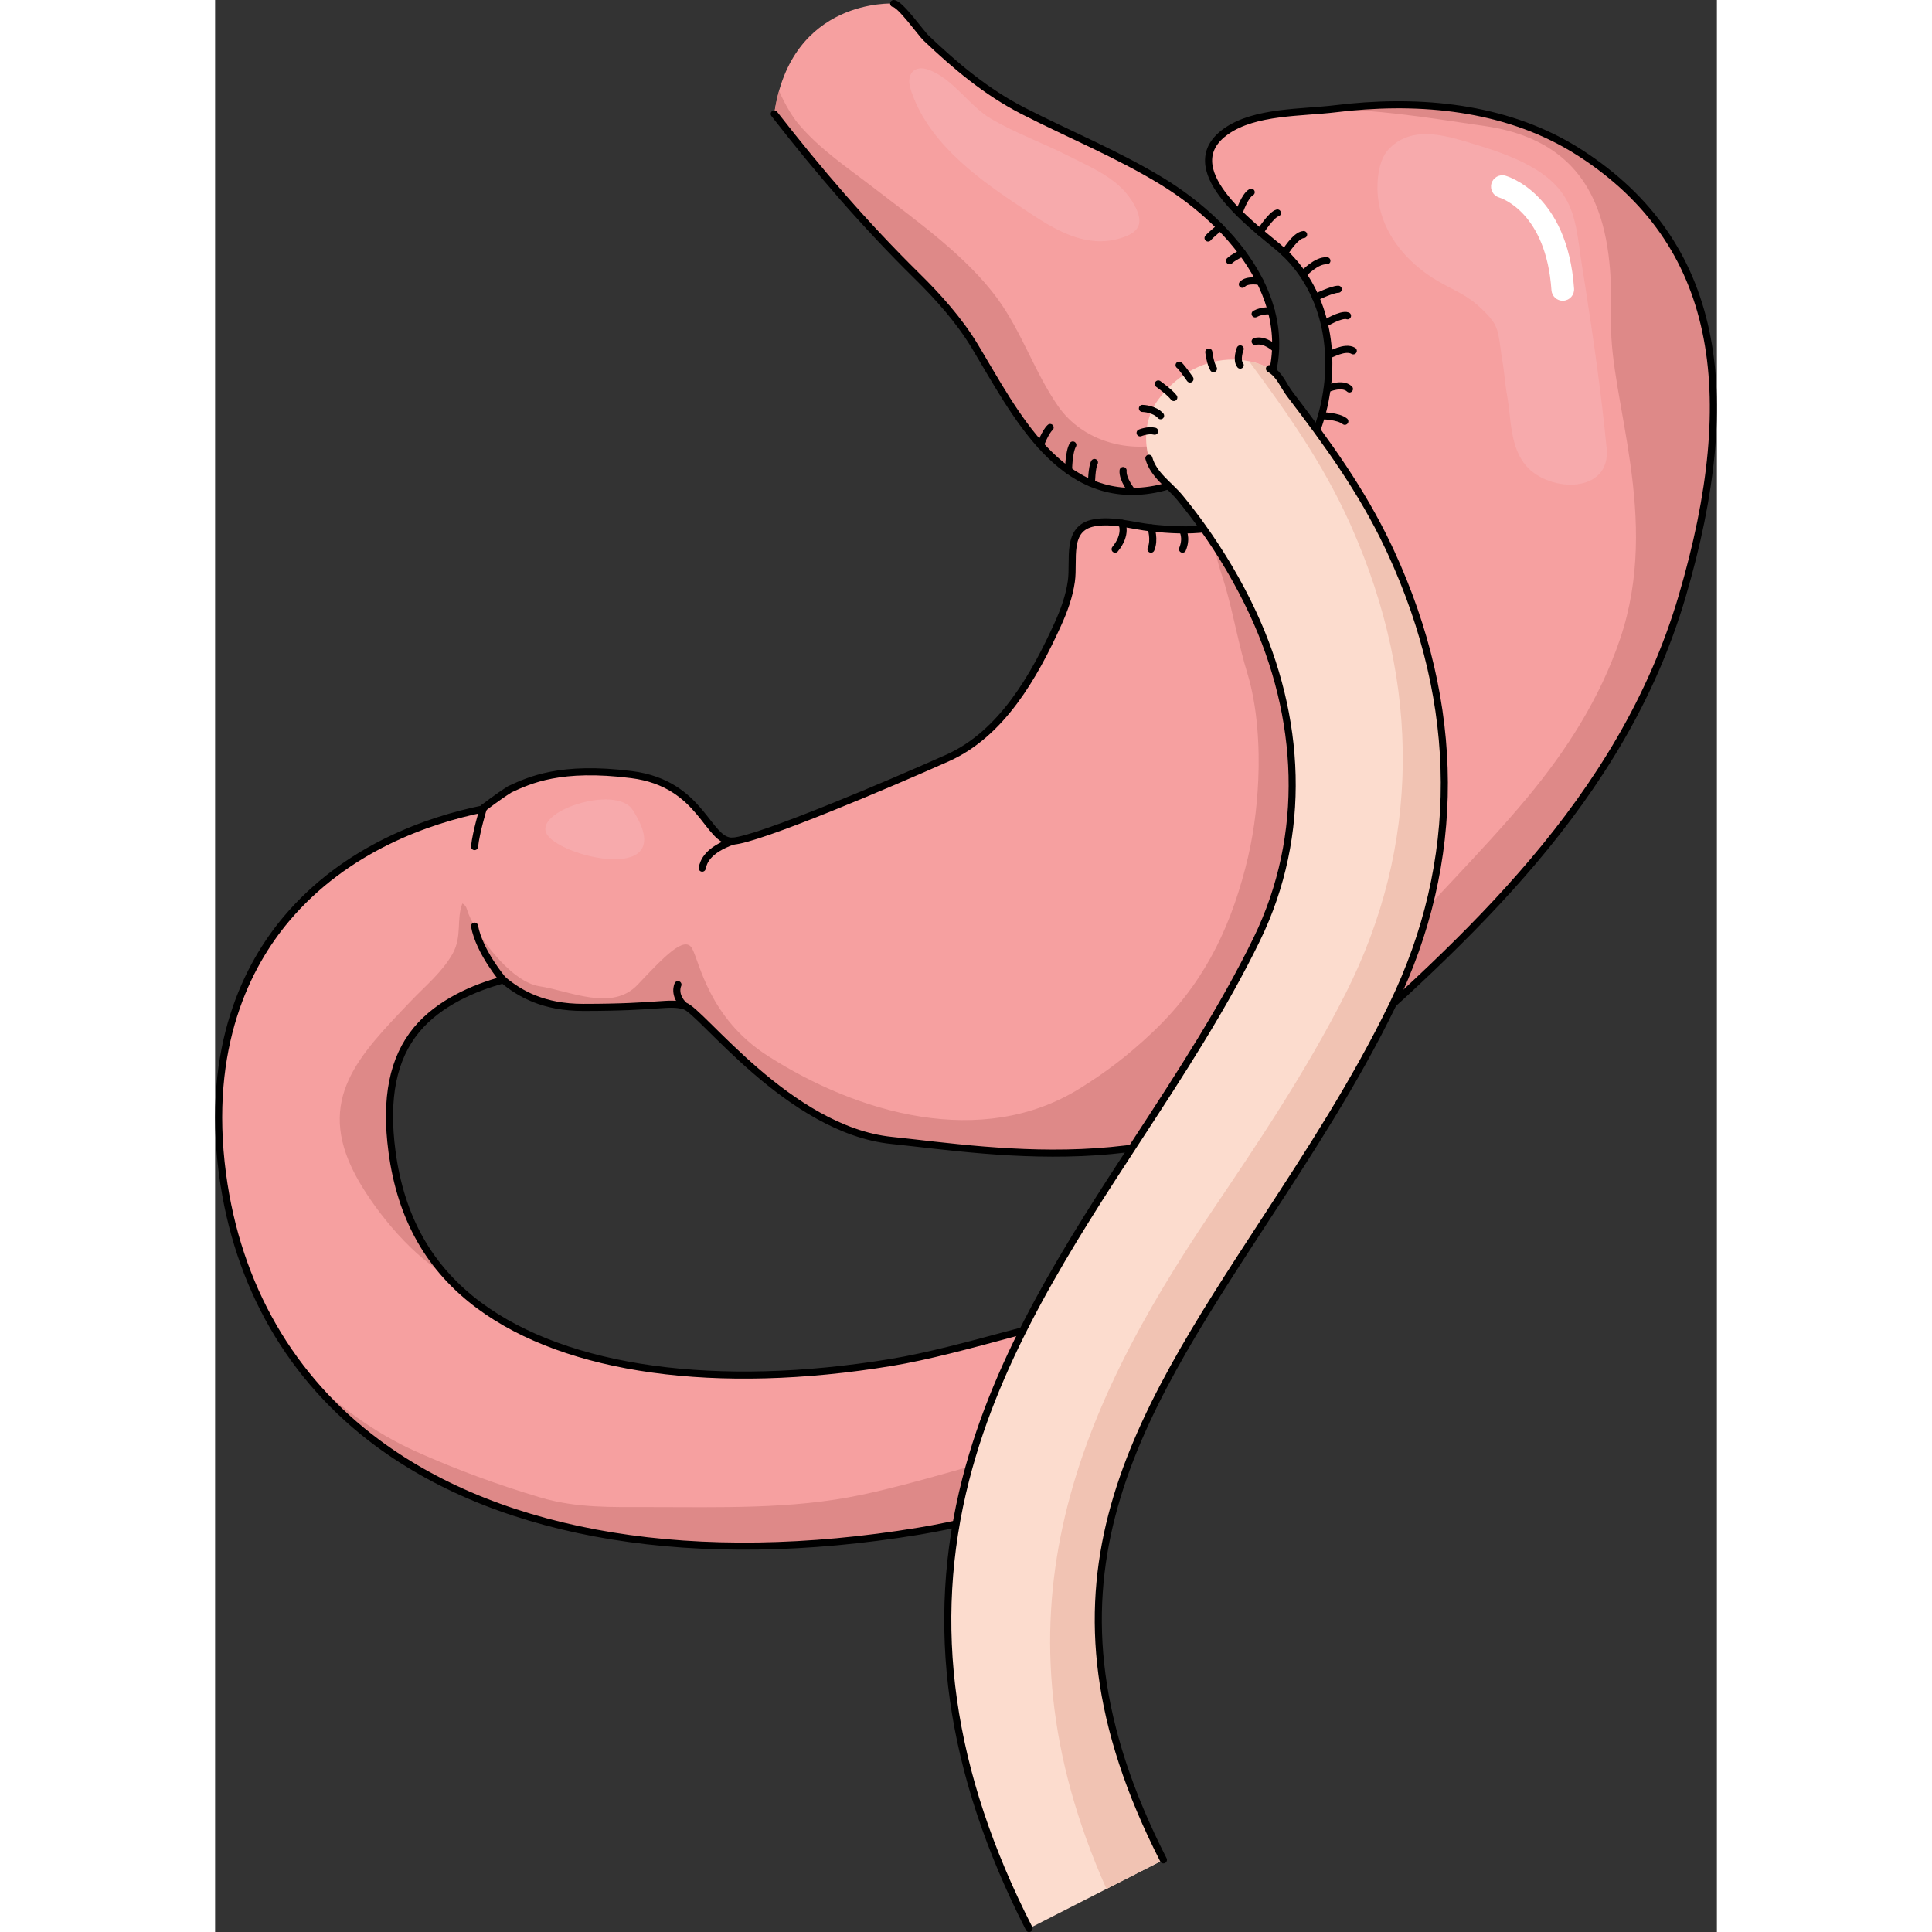 <?xml version="1.0" encoding="utf-8"?>
<!-- Created by: Science Figures, www.sciencefigures.org, Generator: Science Figures Editor -->
<!DOCTYPE svg PUBLIC "-//W3C//DTD SVG 1.1//EN" "http://www.w3.org/Graphics/SVG/1.1/DTD/svg11.dtd">
<svg version="1.1" id="Layer_1" xmlns="http://www.w3.org/2000/svg" xmlns:xlink="http://www.w3.org/1999/xlink" 
	 width="800px" height="800px" viewBox="0 0 298.668 384.228" enable-background="new 0 0 298.668 384.228"
	 xml:space="preserve">
<rect x="0" y="0" width="298.668" height="384.228" fill="#333333" stroke="none"/>
<g>
	<g>
		<path fill="#F6A0A0" d="M186.858,97.303c9.516-1.783,18.021-9.943,21.805-18.491c7.851-17.738-6.124-34.103-20.443-42.813
			c-8.852-5.385-18.387-9.26-27.581-13.978c-7.284-3.737-13.364-8.872-19.27-14.484c-0.981-0.934-5.108-6.754-6.423-6.831
			c-0.001,0-20.437-1.207-23.749,21.945c8.811,11.324,18.123,22.143,28.35,32.202c4.256,4.186,8.402,8.816,11.503,13.946
			C159.087,82.093,168.057,100.826,186.858,97.303z"/>
		<path fill="#DE8988" d="M189.664,88.052c-7.949,2.235-17.17-0.325-21.995-7.249c-4.678-6.713-7.21-14.743-12.056-21.383
			c-6.212-8.514-16.192-15.546-24.444-21.922c-5.36-4.142-10.836-7.719-15.237-12.946c-0.997-1.185-2.559-3.671-3.776-6.456
			c-0.394,1.406-0.723,2.912-0.958,4.555c8.811,11.324,18.123,22.143,28.35,32.202c4.256,4.186,8.402,8.816,11.503,13.946
			c8.037,13.294,17.007,32.027,35.809,28.504c9.219-1.728,17.477-9.442,21.424-17.695C202.04,82.264,196.441,86.146,189.664,88.052z
			"/>
		
			<path fill="none" stroke="#000000" stroke-width="1.41" stroke-linecap="round" stroke-linejoin="round" stroke-miterlimit="10" d="
			M111.197,22.65c8.811,11.324,18.123,22.143,28.35,32.202c4.256,4.186,8.402,8.816,11.503,13.946
			c8.037,13.294,17.007,32.027,35.809,28.504c9.516-1.783,18.021-9.943,21.805-18.491c7.851-17.738-6.124-34.103-20.443-42.813
			c-8.852-5.385-18.387-9.26-27.581-13.978c-7.284-3.737-13.364-8.872-19.27-14.484c-0.981-0.934-5.108-6.754-6.423-6.831"/>
		<path fill="#F6A0A0" d="M271.615,30.501c-0.978-0.635-1.977-1.236-2.993-1.807c-13.847-7.759-30.317-8.966-45.806-7.069
			c-6.755,0.826-15.965,0.446-21.713,4.463c-10.368,7.244,4.915,18.54,10.313,23.049c15.778,13.178,11.969,40.987-4.11,52.206
			c-6.351,4.431-13.792,4.44-21.188,3.631c-3.648-0.399-7.61-1.673-11.294-1.001c-5.733,1.046-3.925,7.381-4.54,11.646
			c-0.436,3.024-1.446,5.789-2.705,8.559c-4.659,10.258-11.138,21.751-21.913,26.566c-11.432,5.112-37.581,16.235-42.693,16.536
			c-5.109,0.299-6.006-11.424-20.143-13.227c-14.125-1.8-20.298,1.104-24.21,2.91c-2.712,1.718-5.262,3.731-5.262,3.731
			c-0.019,0.063-0.04,0.122-0.06,0.185c-10.754,2.188-27.254,7.754-39.153,21.907c-7.646,9.094-16.051,25.271-12.674,50.698
			c2.952,22.232,13.618,40.73,30.845,53.495c25.105,18.605,63.349,24.832,107.672,17.525c7.381-1.216,15.287-3.224,23.097-5.312
			c1.286-14.858,10.075-29.373,21.019-40.196c-8.279,1.551-16.832,3.855-25.287,6.138c-8.85,2.389-17.208,4.646-24.355,5.823
			c-34.657,5.711-64.51,1.593-81.902-11.295c-9.936-7.362-15.621-17.39-17.383-30.655c-1.41-10.62,0.189-18.542,4.891-24.219
			c4.441-5.361,11.455-8.358,17.215-9.912c3.326,2.754,8.025,5.47,15.934,5.47c15.332,0,16.835-1.2,20.139-0.301
			c3.303,0.901,20.74,24.652,41.184,26.756c20.441,2.103,59.219,9.02,86.582-15.332c27.351-24.349,58.618-52.004,70.641-92.896
			C303.784,77.693,298.978,48.239,271.615,30.501z"/>
		<path fill="#DE8988" d="M167.486,286.869c-1.969,0.665-3.799,1.236-5.428,1.622c-11.338,2.687-22.231,6.424-33.702,8.83
			c-13.686,2.872-27.931,2.4-41.941,2.4c-7.524,0-14.594,0.225-21.8-1.931c-8.418-2.518-16.659-5.523-24.661-9.12
			c-8.34-3.749-15.744-9.187-22.125-15.665c4.133,5.2,8.97,9.885,14.488,13.974c25.105,18.605,63.349,24.832,107.672,17.525
			c7.041-1.16,14.56-3.041,22.017-5.023C163.546,295.155,165.354,290.931,167.486,286.869z"/>
		<path fill="#DE8988" d="M230.479,190.919c-0.117,0.064-0.235,0.129-0.353,0.192c-12.353,6.669-10.099-14.859-8.724-21.054
			c1.291-5.812,2.864-10.957,3.311-16.99c0.689-9.315,1.789-21.705-4.068-29.737c-2.198-3.014-5.524-5.115-7.903-8.108
			c-2.933-3.69-6.385-7.311-10.544-9.619c-2.515-1.396-2.864-1.216-3.227,0.964c-0.543,3.266,1.01,6.856,1.896,9.903
			c1.694,5.813,2.643,11.609,4.41,17.387c1.982,6.479,2.495,14.537,2.178,21.319c-0.279,5.974-1.045,11.639-2.561,17.447
			c-3.384,12.968-8.693,23.452-18.585,32.781c-4.616,4.354-8.945,7.715-14.393,11.089c-19.446,12.047-44.092,4.979-62.027-6.524
			c-11.723-7.519-13.524-18.642-15.03-21.345c-1.505-2.703-5.708,1.8-10.828,7.209c-5.108,5.417-13.525,1.204-19.536,0.303
			c-6.002-0.898-13.227-11.123-14.428-15.33c-0.145-0.504-0.42-0.896-0.895-1.126c-1.221,3.129-0.014,6.562-1.932,9.976
			c-2.063,3.672-5.476,6.463-8.344,9.472c-10.191,10.694-18.998,19.42-11.006,34.528c3.078,5.82,10.131,15.217,17.924,19.879
			c-5.82-6.531-9.324-14.626-10.639-24.526c-1.41-10.62,0.189-18.542,4.891-24.219c4.441-5.361,11.455-8.358,17.215-9.912
			c3.326,2.754,8.025,5.47,15.934,5.47c4.313,0,7.531-0.095,10.003-0.212c2.695-0.96,5.869-1.128,9.533-0.233
			c0.196,0.04,0.396,0.089,0.603,0.145c3.303,0.901,20.74,24.652,41.184,26.756c20.441,2.103,59.219,9.02,86.582-15.332
			c27.351-24.349,58.618-52.004,70.641-92.896c12.023-40.881,7.217-70.335-20.146-88.073c-0.917-0.595-1.847-1.151-2.786-1.683
			c-0.315-0.18-0.638-0.341-0.956-0.513c-0.628-0.339-1.258-0.675-1.895-0.987c-0.379-0.187-0.763-0.358-1.145-0.536
			c-0.587-0.271-1.175-0.538-1.768-0.789c-0.402-0.17-0.807-0.331-1.211-0.491c-0.587-0.232-1.176-0.456-1.767-0.669
			c-0.404-0.146-0.81-0.288-1.216-0.424c-0.61-0.205-1.225-0.397-1.84-0.582c-0.386-0.116-0.771-0.235-1.159-0.345
			c-0.674-0.188-1.351-0.359-2.028-0.526c-0.33-0.081-0.658-0.169-0.989-0.245c-0.903-0.207-1.81-0.394-2.718-0.563
			c-0.104-0.02-0.205-0.044-0.308-0.063c-1.051-0.191-2.104-0.358-3.157-0.503c-0.112-0.016-0.226-0.026-0.338-0.041
			c-0.924-0.123-1.848-0.23-2.771-0.319c-0.231-0.021-0.462-0.038-0.692-0.058c-0.815-0.071-1.631-0.134-2.444-0.181
			c-0.244-0.014-0.487-0.024-0.73-0.036c-0.819-0.039-1.638-0.069-2.454-0.086c-0.209-0.005-0.418-0.008-0.626-0.011
			c-0.885-0.012-1.766-0.013-2.644,0.001c-0.128,0.002-0.256,0.003-0.384,0.005c-4.192,0.081-8.301,0.435-12.23,0.968
			c9.376-0.105,18.146,1.309,31.317,3.26c24.352,3.617,25.248,23.744,24.951,39.084c-0.299,15.332,9.928,38.773,1.812,62.826
			c-3.979,11.791-10.613,22.178-18.54,31.693c-4.521,5.427-9.338,10.6-14.16,15.758c-2.779,2.973-5.568,5.936-8.341,8.914
			C235.956,185.982,233.654,189.134,230.479,190.919z"/>
		
			<path fill="none" stroke="#000000" stroke-width="1.41" stroke-linecap="round" stroke-linejoin="round" stroke-miterlimit="10" d="
			M271.615,30.501c-0.978-0.635-1.977-1.236-2.993-1.807c-13.847-7.759-30.317-8.966-45.806-7.069
			c-6.755,0.826-15.965,0.446-21.713,4.463c-10.368,7.244,4.915,18.54,10.313,23.049c15.778,13.178,11.969,40.987-4.11,52.206
			c-6.351,4.431-13.792,4.44-21.188,3.631c-3.648-0.399-7.61-1.673-11.294-1.001c-5.733,1.046-3.925,7.381-4.54,11.646
			c-0.436,3.024-1.446,5.789-2.705,8.559c-4.659,10.258-11.138,21.751-21.913,26.566c-11.432,5.112-37.581,16.235-42.693,16.536
			c-5.109,0.299-6.006-11.424-20.143-13.227c-14.125-1.8-20.298,1.104-24.21,2.91c-2.712,1.718-5.262,3.731-5.262,3.731
			c-0.019,0.063-0.04,0.122-0.06,0.185c-10.754,2.188-27.254,7.754-39.153,21.907c-7.646,9.094-16.051,25.271-12.674,50.698
			c2.952,22.232,13.618,40.73,30.845,53.495c25.105,18.605,63.349,24.832,107.672,17.525c7.381-1.216,15.287-3.224,23.097-5.312
			c1.286-14.858,10.075-29.373,21.019-40.196c-8.279,1.551-16.832,3.855-25.287,6.138c-8.85,2.389-17.208,4.646-24.355,5.823
			c-34.657,5.711-64.51,1.593-81.902-11.295c-9.936-7.362-15.621-17.39-17.383-30.655c-1.41-10.62,0.189-18.542,4.891-24.219
			c4.441-5.361,11.455-8.358,17.215-9.912c3.326,2.754,8.025,5.47,15.934,5.47c15.332,0,16.835-1.2,20.139-0.301
			c3.303,0.901,20.74,24.652,41.184,26.756c20.441,2.103,59.219,9.02,86.582-15.332c27.351-24.349,58.618-52.004,70.641-92.896
			C303.784,77.693,298.978,48.239,271.615,30.501z"/>
		<path fill="#F7AAAC" d="M251.478,28.998c-5.813-1.763-13.06-4.456-17.979,0.558c-1.867,1.904-2.338,5.188-2.337,7.706
			c0.004,8.132,5.337,14.773,12.109,18.698c2.657,1.539,5.358,2.592,7.692,4.631c1.202,1.051,3.034,2.785,3.7,4.253
			c0.803,1.772,0.934,4.638,1.289,6.588c0.447,2.456,0.579,4.95,1.015,7.375c0.835,4.657,0.518,10.167,3.848,13.927
			c4.693,5.299,16.806,5.43,15.925-3.585c-1.045-10.699-2.563-21.36-4.215-31.981c-0.198-1.275-0.399-2.551-0.606-3.825
			C270.112,42.213,271.316,35.006,251.478,28.998z"/>
		<path fill="#FFFFFF" d="M268.013,59.813c-1.171,0-2.164-0.914-2.246-2.103c-1.067-15.47-10.016-18.316-10.398-18.433
			c-1.191-0.352-1.873-1.597-1.535-2.786c0.344-1.189,1.569-1.883,2.761-1.554c0.499,0.145,12.37,3.652,13.669,22.458
			c0.085,1.25-0.849,2.323-2.095,2.406C268.118,59.813,268.065,59.813,268.013,59.813z"/>
		<path fill="#F7AAAC" d="M83.021,161.053c-3.323-5.145-20.276,0.393-16.901,5.061C69.487,170.781,92.622,175.857,83.021,161.053z"
			/>
		<path fill="#F7AAAC" d="M141.451,13.735c-2.616-0.712-4.003,1.241-3.156,3.933c3.168,10.07,12.376,17.12,20.771,22.727
			c6.407,4.28,13.594,9.69,21.705,6.742c3.452-1.255,3.75-3.24,2.017-6.417c-2.791-5.116-8.2-7.229-13.115-9.729
			c-5.036-2.562-10.396-4.47-15.286-7.321c-4.484-2.614-7.656-8.134-12.611-9.835C141.665,13.797,141.557,13.764,141.451,13.735z"/>
		<g>
			
				<path fill="none" stroke="#000000" stroke-width="1.41" stroke-linecap="round" stroke-linejoin="round" stroke-miterlimit="10" d="
				M102.974,167.279c-5.077,1.813-5.841,4.104-6.1,5.376"/>
			
				<path fill="none" stroke="#000000" stroke-width="1.41" stroke-linecap="round" stroke-linejoin="round" stroke-miterlimit="10" d="
				M93.35,200.046c-2.323-2.192-1.305-4.23-1.305-4.23"/>
		</g>
		
			<path fill="none" stroke="#000000" stroke-width="1.41" stroke-linecap="round" stroke-linejoin="round" stroke-miterlimit="10" d="
			M57.282,194.877c0,0-4.714-5.495-5.686-10.691"/>
		
			<path fill="none" stroke="#000000" stroke-width="1.41" stroke-linecap="round" stroke-linejoin="round" stroke-miterlimit="10" d="
			M53.359,160.694c0,0-1.454,4.753-1.763,7.674"/>
	</g>
	<path fill="#FCDCCE" d="M161.873,383.522c-15.901-31.153-20.017-60.383-12.577-89.359c6.437-25.079,20.62-46.82,34.336-67.845
		c8.319-12.753,16.922-25.941,23.549-39.568c10.125-20.814,8.82-44.203-0.828-64.897c-2.799-6.001-6.191-11.725-10.045-17.107
		c-1.409-1.967-2.881-3.892-4.42-5.761c-2.109-2.559-5.275-4.519-6.182-7.85c-1.073-3.939-0.637-8.194,1.765-11.527
		c3.269-4.534,8.385-7.807,14.05-8.078c2.734-0.132,5.775,0.402,8.168,1.792c2.09,1.212,2.67,3.253,4.08,5.098
		c7.361,9.631,14.262,19.148,19.493,30.173c0.196,0.411,0.388,0.822,0.579,1.236c14.053,30.442,14.164,61.578,0.318,90.044
		c-7.45,15.32-16.575,29.308-25.402,42.837c-26.666,40.88-47.73,73.169-20.162,127.173L161.873,383.522z"/>
	<g>
		<path fill="#F1C3B3" d="M233.841,109.828c-0.191-0.414-0.383-0.825-0.579-1.236c-5.231-11.024-12.132-20.542-19.493-30.173
			c-1.41-1.845-1.99-3.886-4.08-5.098c-1.225-0.711-2.619-1.195-4.056-1.483c0.069,0.1,0.133,0.201,0.206,0.301
			c7.424,10.03,14.373,19.939,19.581,31.37c0.196,0.427,0.387,0.854,0.577,1.283c13.976,31.562,13.591,63.611-1.118,92.69
			c-7.916,15.65-17.533,29.902-26.836,43.687c-27.173,40.269-44.515,81.188-20.773,134.494l11.325-5.781
			c-27.568-54.004-6.504-86.293,20.162-127.173c8.827-13.529,17.952-27.517,25.402-42.837
			C248.005,171.406,247.894,140.271,233.841,109.828z"/>
		<polygon fill="#F1C3B3" points="161.868,383.514 161.873,383.522 161.898,383.51 		"/>
	</g>
	
		<path fill="none" stroke="#000000" stroke-width="1.41" stroke-linecap="round" stroke-linejoin="round" stroke-miterlimit="10" d="
		M161.873,383.522c-15.901-31.153-20.017-60.383-12.577-89.359c6.437-25.079,20.62-46.82,34.336-67.845
		c8.319-12.753,16.922-25.941,23.549-39.568c10.125-20.814,8.82-44.203-0.828-64.897c-2.799-6.001-6.191-11.725-10.045-17.107
		c-1.409-1.967-2.881-3.892-4.42-5.761c-2.109-2.559-5.275-4.519-6.182-7.85"/>
	
		<path fill="none" stroke="#000000" stroke-width="1.41" stroke-linecap="round" stroke-linejoin="round" stroke-miterlimit="10" d="
		M209.688,73.321c2.09,1.212,2.67,3.253,4.08,5.098c7.361,9.631,14.262,19.148,19.493,30.173c0.196,0.411,0.388,0.822,0.579,1.236
		c14.053,30.442,14.164,61.578,0.318,90.044c-7.45,15.32-16.575,29.308-25.402,42.837c-26.666,40.88-47.73,73.169-20.162,127.173"/>
	
		<path fill="none" stroke="#000000" stroke-width="1.41" stroke-linecap="round" stroke-linejoin="round" stroke-miterlimit="10" d="
		M180.304,104.045c0,0,1.174,2.107-1.315,5.171"/>
	
		<path fill="none" stroke="#000000" stroke-width="1.41" stroke-linecap="round" stroke-linejoin="round" stroke-miterlimit="10" d="
		M186.119,104.974c0,0,0.813,2.328,0,4.242"/>
	
		<path fill="none" stroke="#000000" stroke-width="1.41" stroke-linecap="round" stroke-linejoin="round" stroke-miterlimit="10" d="
		M192.396,105.377c0,0,0.962,1.542,0,3.839"/>
	
		<path fill="none" stroke="#000000" stroke-width="1.41" stroke-linecap="round" stroke-linejoin="round" stroke-miterlimit="10" d="
		M210.903,69.385c0,0-2.063-2.014-4.069-1.479"/>
	
		<path fill="none" stroke="#000000" stroke-width="1.41" stroke-linecap="round" stroke-linejoin="round" stroke-miterlimit="10" d="
		M210.053,61.841c0,0-1.748-0.22-3.219,0.583"/>
	
		<path fill="none" stroke="#000000" stroke-width="1.41" stroke-linecap="round" stroke-linejoin="round" stroke-miterlimit="10" d="
		M207.813,55.985c0,0-2.582-0.516-3.519,0.555"/>
	
		<path fill="none" stroke="#000000" stroke-width="1.41" stroke-linecap="round" stroke-linejoin="round" stroke-miterlimit="10" d="
		M204.294,50.297c0,0-1.872,0.895-2.541,1.563"/>
	
		<path fill="none" stroke="#000000" stroke-width="1.41" stroke-linecap="round" stroke-linejoin="round" stroke-miterlimit="10" d="
		M199.887,45.172c0,0-1.879,1.516-2.413,2.163"/>
	
		<path fill="none" stroke="#000000" stroke-width="1.41" stroke-linecap="round" stroke-linejoin="round" stroke-miterlimit="10" d="
		M182.362,97.732c0,0-1.962-2.415-1.782-4.153"/>
	
		<path fill="none" stroke="#000000" stroke-width="1.41" stroke-linecap="round" stroke-linejoin="round" stroke-miterlimit="10" d="
		M174.281,96.128c0,0,0.06-3.218,0.595-4.153"/>
	
		<path fill="none" stroke="#000000" stroke-width="1.41" stroke-linecap="round" stroke-linejoin="round" stroke-miterlimit="10" d="
		M169.724,93.579c0,0,0.041-3.744,0.858-5.081"/>
	
		<path fill="none" stroke="#000000" stroke-width="1.41" stroke-linecap="round" stroke-linejoin="round" stroke-miterlimit="10" d="
		M164.128,88.498c0,0,1.014-2.675,1.937-3.477"/>
	
		<path fill="none" stroke="#000000" stroke-width="1.41" stroke-linecap="round" stroke-linejoin="round" stroke-miterlimit="10" d="
		M220.034,82.681c0,0,3.335,0.035,4.637,1.106"/>
	
		<path fill="none" stroke="#000000" stroke-width="1.41" stroke-linecap="round" stroke-linejoin="round" stroke-miterlimit="10" d="
		M221.146,77.354c0.004-0.031,2.99-1.378,4.444,0"/>
	
		<path fill="none" stroke="#000000" stroke-width="1.41" stroke-linecap="round" stroke-linejoin="round" stroke-miterlimit="10" d="
		M221.448,70.546c0.389,0.069,3.223-1.77,4.907-0.773"/>
	
		<path fill="none" stroke="#000000" stroke-width="1.41" stroke-linecap="round" stroke-linejoin="round" stroke-miterlimit="10" d="
		M220.599,64.414c0,0,3.306-2.069,4.607-1.61"/>
	
		<path fill="none" stroke="#000000" stroke-width="1.41" stroke-linecap="round" stroke-linejoin="round" stroke-miterlimit="10" d="
		M218.851,59.128c0,0,3.292-1.607,4.518-1.607"/>
	
		<path fill="none" stroke="#000000" stroke-width="1.41" stroke-linecap="round" stroke-linejoin="round" stroke-miterlimit="10" d="
		M216.477,54.456c0,0,2.523-2.749,4.633-2.596"/>
	
		<path fill="none" stroke="#000000" stroke-width="1.41" stroke-linecap="round" stroke-linejoin="round" stroke-miterlimit="10" d="
		M212.715,50.297c0,0,2.153-3.573,3.762-3.65"/>
	
		<path fill="none" stroke="#000000" stroke-width="1.41" stroke-linecap="round" stroke-linejoin="round" stroke-miterlimit="10" d="
		M207.813,46.159c0,0,2.231-3.495,3.457-3.802"/>
	
		<path fill="none" stroke="#000000" stroke-width="1.41" stroke-linecap="round" stroke-linejoin="round" stroke-miterlimit="10" d="
		M203.625,42.357c0,0,1.117-3.445,2.429-4.135"/>
	
		<path fill="none" stroke="#000000" stroke-width="1.41" stroke-linecap="round" stroke-linejoin="round" stroke-miterlimit="10" d="
		M183.961,86.086c0,0,1.576-0.656,2.891-0.328"/>
	
		<path fill="none" stroke="#000000" stroke-width="1.41" stroke-linecap="round" stroke-linejoin="round" stroke-miterlimit="10" d="
		M184.421,81.225c0.197,0,2.364,0.087,3.613,1.456"/>
	
		<path fill="none" stroke="#000000" stroke-width="1.41" stroke-linecap="round" stroke-linejoin="round" stroke-miterlimit="10" d="
		M187.574,76.362c0.263,0.197,2.365,1.708,3.088,2.693"/>
	
		<path fill="none" stroke="#000000" stroke-width="1.41" stroke-linecap="round" stroke-linejoin="round" stroke-miterlimit="10" d="
		M191.714,72.617c0.197,0.065,1.116,1.249,2.168,2.76"/>
	
		<path fill="none" stroke="#000000" stroke-width="1.41" stroke-linecap="round" stroke-linejoin="round" stroke-miterlimit="10" d="
		M197.62,70.012c0,0,0.27,2.259,0.927,3.31"/>
	
		<path fill="none" stroke="#000000" stroke-width="1.41" stroke-linecap="round" stroke-linejoin="round" stroke-miterlimit="10" d="
		M203.868,69.385c0,0-0.854,2.163,0,3.232"/>
</g>
</svg>